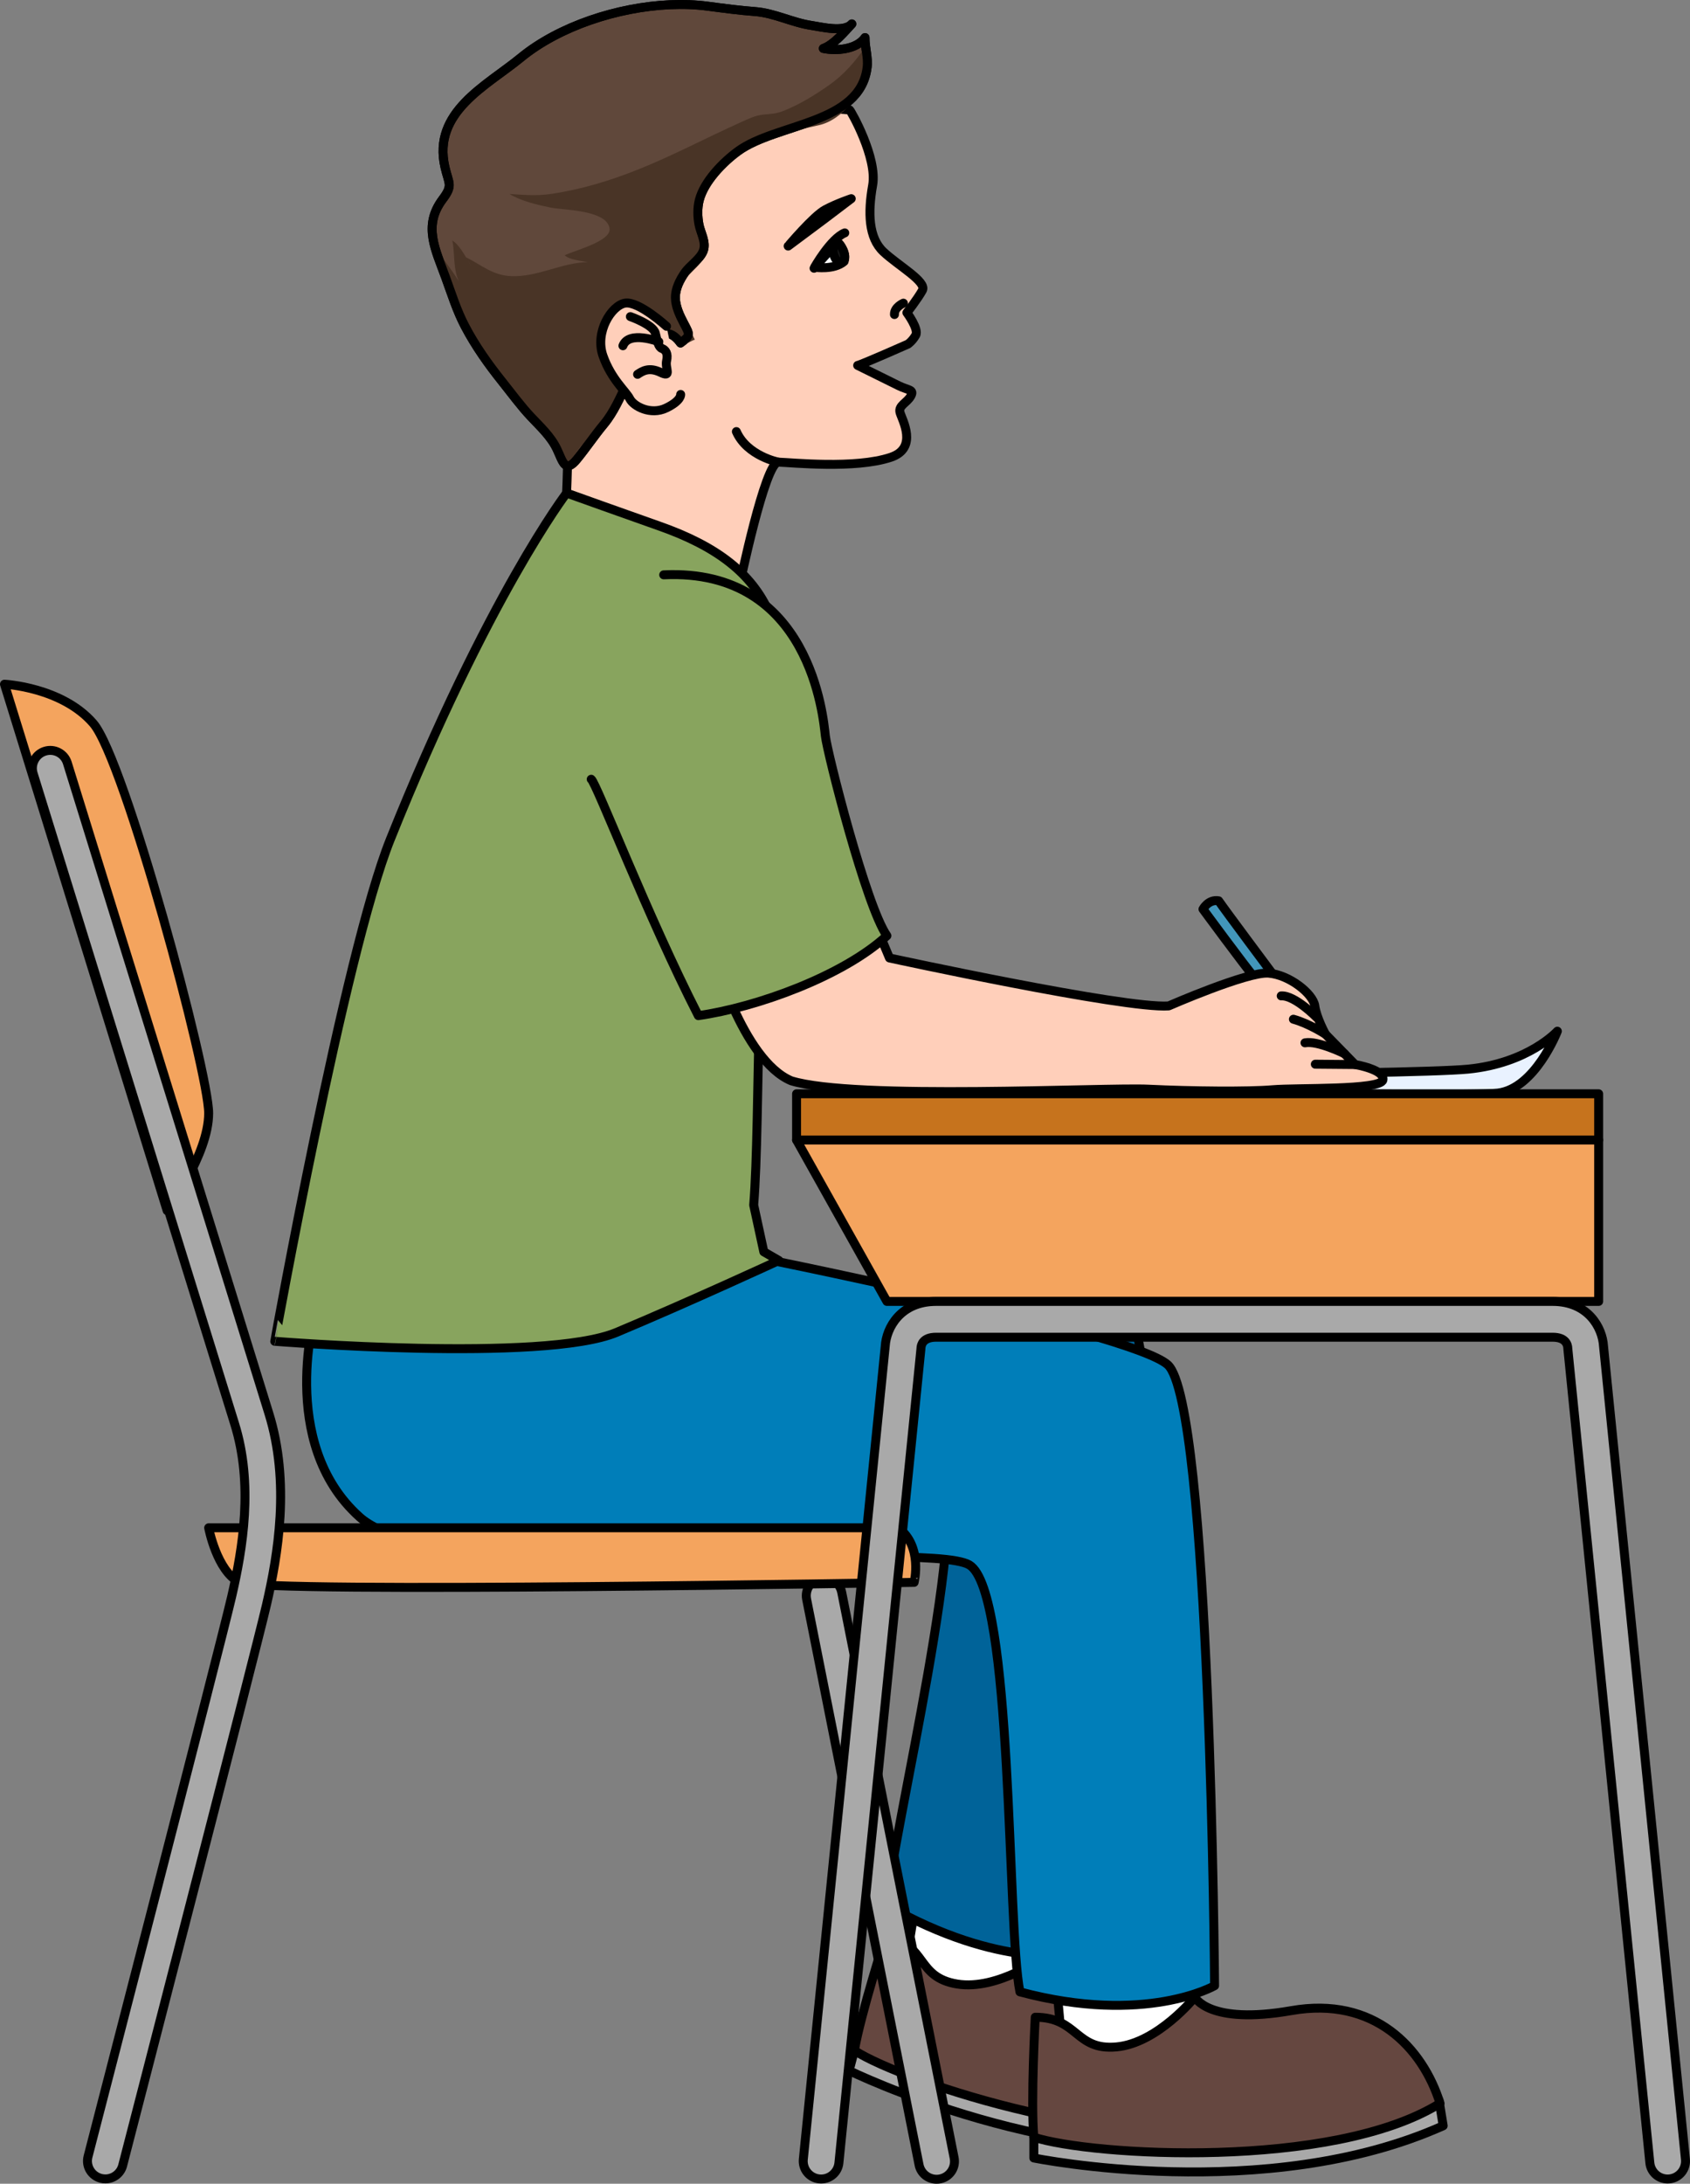 <?xml version="1.0" encoding="utf-8"?>
<!-- Generator: Adobe Illustrator 16.0.0, SVG Export Plug-In . SVG Version: 6.00 Build 0)  -->
<!DOCTYPE svg PUBLIC "-//W3C//DTD SVG 1.1//EN" "http://www.w3.org/Graphics/SVG/1.1/DTD/svg11.dtd">
<svg version="1.1" id="Layer_1" xmlns="http://www.w3.org/2000/svg" xmlns:xlink="http://www.w3.org/1999/xlink" x="0px" y="0px"
	 width="188.986px" height="244.065px" viewBox="0 0 188.986 244.065" enable-background="new 0 0 188.986 244.065"
	 xml:space="preserve">
<rect x="0" y="0" width="188.986" height="244.065" fill="#808080" stroke="none"/>
<g>
	<path fill="#F4A45E" stroke="#000000" stroke-linecap="round" stroke-linejoin="round" stroke-miterlimit="10" d="M18.69,135.305
		L0.5,76.471c0,0,6.422,0.317,9.934,4.383s12.9,38.943,12.9,43.564C23.334,129.037,18.69,135.305,18.69,135.305z"/>
	<g>
		<g>
			<g>
				<polygon fill="#FFFFFF" stroke="#000000" stroke-linecap="round" stroke-linejoin="round" stroke-miterlimit="10" points="
					101.196,220.007 102.749,210.596 117.209,212.474 115.754,225.835 99.803,223.102 				"/>
				<path fill="#A9A9A9" stroke="#000000" stroke-linecap="round" stroke-linejoin="round" stroke-miterlimit="10" d="
					M95.545,229.175l-0.59,2.249c0,0,23.774,11.67,45.205,8.069l0.267-2.881L95.545,229.175z"/>
				<path fill="#654740" stroke="#000000" stroke-linecap="round" stroke-linejoin="round" stroke-miterlimit="10" d="
					M99.079,216.244c0,0-2.858,8.923-3.534,12.931c5.665,3.641,31.385,12.003,44.907,7.803c-0.318-6.527-4.124-13.468-13.481-14.224
					c-9.36-0.759-10.057-4.179-10.057-4.179s-5.316,3.93-9.896,3.166C102.439,220.979,103.725,217.453,99.079,216.244z"/>
			</g>
			<path fill="#006399" stroke="#000000" stroke-linecap="round" stroke-linejoin="round" stroke-miterlimit="10" d="
				M69.521,146.262c0,0,50.596-4.555,55.277-1.505c9.369,6.108-4.724,73.645-4.724,73.645s-8.237,1.735-20.883-5.446
				c0.389-7.327,9.843-45.202,5.802-49.296C100.954,159.567,69.521,146.262,69.521,146.262z"/>
			<g>
				<polygon fill="#FFFFFF" stroke="#000000" stroke-linecap="round" stroke-linejoin="round" stroke-miterlimit="10" points="
					118.764,228.566 117.893,219.064 132.361,217.234 134.323,230.527 118.197,231.91 				"/>
				<path fill="#A9A9A9" stroke="#000000" stroke-linecap="round" stroke-linejoin="round" stroke-miterlimit="10" d="
					M115.609,238.862v2.324c0,0,25.947,5.291,45.777-3.6l-0.468-2.854L115.609,238.862z"/>
				<path fill="#654740" stroke="#000000" stroke-linecap="round" stroke-linejoin="round" stroke-miterlimit="10" d="
					M115.768,225.457c0,0-0.515,9.355-0.158,13.405c6.402,2.094,33.4,3.692,45.426-3.784c-1.956-6.234-7.391-11.99-16.638-10.361
					s-10.784-1.506-10.784-1.506s-4.153,5.145-8.776,5.563S120.568,225.457,115.768,225.457z"/>
			</g>
			<path fill="#007EB9" stroke="#000000" stroke-linecap="round" stroke-linejoin="round" stroke-miterlimit="10" d="
				M83.123,140.219c0,0,43.255,8.607,47.448,12.302c4.806,4.233,5.251,69.412,5.251,69.412s-7.717,4.446-21.767,0.688
				c-1.471-7.188-0.718-44.777-5.66-47.719c-4.942-2.939-58.865,2.985-68.178-5.348c-9.313-8.332-4.867-23.223-4.867-23.223
				L83.123,140.219z"/>
			<path fill="#A9A9A9" stroke="#000000" stroke-linecap="round" stroke-linejoin="round" stroke-miterlimit="10" d="
				M104.734,243.565c-0.932,0-1.766-0.654-1.958-1.603l-12.574-63.217c-0.22-1.082,0.479-2.139,1.562-2.358
				c1.088-0.222,2.139,0.479,2.358,1.562l12.574,63.218c0.22,1.082-0.479,2.138-1.562,2.358
				C105,243.553,104.866,243.565,104.734,243.565z"/>
			<path fill="#F4A45E" stroke="#000000" stroke-linecap="round" stroke-linejoin="round" stroke-miterlimit="10" d="
				M100.451,170.754H23.334c0,0,0.907,4.83,3.445,6.099s75.444,0,75.444,0S103.23,172.814,100.451,170.754z"/>
			<g>
				<path fill="#E9F2FF" stroke="#000000" stroke-linecap="round" stroke-linejoin="round" stroke-miterlimit="10" d="
					M103.99,120.347c0,0,53.447-0.194,60.186-0.856c6.74-0.663,9.977-4.238,9.977-4.238s-2.496,6.422-6.662,6.915
					c-4.167,0.493-65.131-0.614-65.131-0.614L103.99,120.347z"/>
				<g>
					<g>
						<path fill="#FFCFBA" stroke="#000000" stroke-linecap="round" stroke-linejoin="round" stroke-miterlimit="10" d="
							M98.797,28.147c-1.678-1.562-1.76-4.369-1.213-7.437c0.549-3.066-2.402-8.275-2.574-8.424c0,0-23.764-1.785-24.48-2.008
							c-0.719-0.221-7.959,7.035-9.457,8.867c-1.498,1.834-2.832,6.85-2.951,9.072c-0.117,2.229,3.273,8.325,4.678,10.666
							c1.404,2.338,0.35,20.945,0.35,20.945L82.7,65.424c0,0,2.862-13.813,4.339-13.772s8.589,0.79,12.563-0.539
							c3.106-1.038,1.274-4.204,1.048-4.995s0.77-1.086,1.197-1.848c0.427-0.762-0.285-0.631-1.367-1.17
							c-1.082-0.541-4.572-2.26-4.572-2.26c0.477-0.098,5.621-2.379,5.621-2.379s0.484-0.32,0.871-0.997
							c0.387-0.673-0.985-2.517-0.985-2.517s1.205-1.543,1.732-2.498C103.676,31.492,100.473,29.713,98.797,28.147z"/>
						<g>
							<path fill="#60483B" stroke="#000000" stroke-linecap="round" stroke-linejoin="round" stroke-miterlimit="10" d="
								M88.135,27.502c-0.023,0.046,2.83-3.369,4.156-4.07c1.326-0.703,2.9-1.227,2.9-1.227s-2.264,1.725-2.941,2.23
								C91.574,24.939,88.135,27.502,88.135,27.502z"/>
							<path fill="#FFCFBA" stroke="#000000" stroke-linecap="round" stroke-linejoin="round" stroke-miterlimit="10" d="
								M91.033,29.98c0.023-0.094,1.885-3.333,3.434-3.951"/>
							<path fill="#FFFFFF" stroke="#000000" stroke-linecap="round" stroke-linejoin="round" stroke-miterlimit="10" d="
								M93.742,27.11c0,0,0.998,1.081,0.652,2.106c-1.117,0.986-3.277,0.658-3.277,0.658S92.758,27.945,93.742,27.11z"/>
							<path fill="#181818" stroke="#000000" stroke-linecap="round" stroke-linejoin="round" stroke-miterlimit="10" d="
								M93.627,27.211c-0.139,0.123-0.289,0.263-0.441,0.414c-0.053,0.229-0.039,0.527,0.053,0.838
								c0.176,0.594,0.574,0.996,0.891,0.902c0.227-0.068,0.344-0.375,0.33-0.766c-0.049-0.482-0.299-0.926-0.49-1.199
								C93.859,27.295,93.738,27.225,93.627,27.211z"/>
						</g>
						<path fill="#60483B" stroke="#000000" stroke-linecap="round" stroke-linejoin="round" stroke-miterlimit="10" d="
							M61.852,4.063c5.184-2.767,11.902-4.081,17.277-3.374c1.803,0.237,3.525,0.472,5.309,0.604
							c2.154,0.16,4.193,1.247,6.332,1.556c1.063,0.154,3.619,0.818,4.488-0.174c-0.768,0.818-1.996,2.316-3.191,2.74
							c1.439,0.311,3.744,0.119,4.666-1.213c-0.02,1.113,0.371,2.201,0.234,3.328c-0.77,6.379-10.146,6.23-14.439,9.366
							c-1.697,1.239-3.801,3.394-4.332,5.481c-0.225,0.883-0.193,1.892-0.025,2.748c0.178,0.904,0.816,1.93,0.488,2.873
							c-0.33,0.949-1.537,1.678-2.096,2.5c-0.555,0.813-1.043,1.765-1.035,2.778c0.01,0.977,0.477,1.981,0.947,2.868
							c0.699,1.316,0.746,1.34-0.375,2.195c-2.461-3.47-4.975,2.471-5.963,4.457c-0.799,1.603-1.471,3.244-2.609,4.617
							c-1.059,1.271-1.979,2.657-3.023,3.928c-1.318,1.604-1.563,0.24-2.23-1.158c-0.676-1.414-1.857-2.492-2.914-3.615
							c-1.15-1.227-2.145-2.593-3.191-3.903c-1.561-1.95-3.012-3.993-4.174-6.208c-0.922-1.756-1.496-3.616-2.174-5.472
							c-1.119-3.071-2.549-5.749-0.334-8.704c1.189-1.586,0.707-1.701,0.27-3.594c-1.43-6.189,4.623-9.076,8.496-12.254
							C59.32,5.557,60.537,4.764,61.852,4.063z"/>
						<path fill="#493426" d="M92.711,9.514c-1.607,1.127-3.322,2.184-5.156,2.902c-0.777,0.303-1.389,0.32-2.189,0.391
							c-0.922,0.08-1.734,0.508-2.57,0.881c-3.857,1.727-7.592,3.73-11.525,5.29c-3.139,1.245-6.285,2.194-9.613,2.693
							c-1.609,0.241-3.09,0.114-4.682,0.007c1.299,0.807,3.125,1.217,4.607,1.525c1.404,0.291,6.33,0.234,6.584,2.361
							c0.168,1.42-4.066,2.47-5.016,2.971c0.502,0.502,1.842,0.611,2.574,0.762c-2.912,0.043-5.596,1.691-8.572,1.564
							c-2.115-0.092-3.313-1.262-5.043-2.107c-0.436-0.738-0.949-1.52-1.531-1.881c0.342,1.607,0,3.646,1.043,5.086
							c-0.852-1.491-2.012-2.904-3.008-4.396c0.299,1.107,0.775,2.236,1.207,3.423c0.678,1.855,1.252,3.716,2.174,5.472
							c1.162,2.215,2.613,4.258,4.174,6.208c1.047,1.311,2.041,2.677,3.191,3.903c1.055,1.123,2.238,2.199,2.914,3.612
							c0.291,0.609,0.594,1.21,0.846,1.838c0.619-0.128,1.367-1.694,1.916-2.231c0.836-0.821,1.82-1.49,2.574-2.396
							c1.736-2.09,2.262-4.844,3.303-7.342c0.543-1.304,1.094-4.012,3.131-3.451c0.711,0.195,1.021,1.049,1.516,1.492
							c0.559,0.496,0.057,0.455,0.889,0.379c0.385-0.035,0.867-0.389,1.25-0.508c-0.818-1.826-1.992-3.178-1.709-5.373
							c0.244-1.889,2.764-2.758,2.639-4.244c-0.078-0.924-0.707-1.893-0.805-2.869c-0.105-1.086,0.105-2.209,0.432-3.212
							c0.727-2.228,2.094-3.745,4.016-4.927c2.982-1.837,5.932-2.613,9.262-3.334c2.74-0.593,5.111-3.789,5.436-6.473
							c0.096-0.795-0.068-1.569-0.166-2.348C95.684,6.842,94.359,8.361,92.711,9.514z M52.305,29.086
							c0.127,0.2,0.248,0.406,0.354,0.616C52.549,29.518,52.43,29.307,52.305,29.086z"/>
						<path fill="none" stroke="#000000" stroke-linecap="round" stroke-linejoin="round" stroke-miterlimit="10" d="M61.852,4.063
							c5.184-2.767,11.902-4.081,17.277-3.374c1.803,0.237,3.525,0.472,5.309,0.604c2.154,0.16,4.193,1.247,6.332,1.556
							c1.063,0.154,3.619,0.818,4.488-0.174c-0.768,0.818-1.996,2.316-3.191,2.74c1.439,0.311,3.744,0.119,4.666-1.213
							c-0.02,1.113,0.371,2.201,0.234,3.328c-0.77,6.379-10.146,6.23-14.439,9.366c-1.697,1.239-3.801,3.394-4.332,5.481
							c-0.225,0.883-0.193,1.892-0.025,2.748c0.178,0.904,0.816,1.93,0.488,2.873c-0.33,0.949-1.537,1.678-2.096,2.5
							c-0.555,0.813-1.043,1.765-1.035,2.778c0.01,0.977,0.477,1.981,0.947,2.868c0.699,1.316,0.746,1.34-0.375,2.195
							c-2.461-3.47-4.975,2.471-5.963,4.457c-0.799,1.603-1.471,3.244-2.609,4.617c-1.059,1.271-1.979,2.657-3.023,3.928
							c-1.318,1.604-1.563,0.24-2.23-1.158c-0.676-1.414-1.857-2.492-2.914-3.615c-1.15-1.227-2.145-2.593-3.191-3.903
							c-1.561-1.95-3.012-3.993-4.174-6.208c-0.922-1.756-1.496-3.616-2.174-5.472c-1.119-3.071-2.549-5.749-0.334-8.704
							c1.189-1.586,0.707-1.701,0.27-3.594c-1.43-6.189,4.623-9.076,8.496-12.254C59.32,5.557,60.537,4.764,61.852,4.063z"/>
						<path fill="#FFCFBA" stroke="#000000" stroke-linecap="round" stroke-linejoin="round" stroke-miterlimit="10" d="
							M74.531,36.465c0,0-3.115-2.84-4.633-2.586c-1.518,0.253-3.404,3.25-2.467,5.895s2.57,3.959,2.996,4.797
							c0.426,0.842,2.336,1.861,4.063,1.033c1.727-0.827,1.625-1.52,1.625-1.52"/>
						<path fill="#FFCFBA" stroke="#000000" stroke-linecap="round" stroke-linejoin="round" stroke-miterlimit="10" d="
							M70.492,35.386c0,0,2.555,0.897,2.789,1.849c0.234,0.945,0.346,1.557,0.748,1.715c0.404,0.158,0.701,0.549,0.512,1.385
							c-0.189,0.837,0.629,1.914-0.678,1.283c-1.305-0.629-2.043-0.127-2.566,0.219"/>
						<path fill="#FFCFBA" stroke="#000000" stroke-linecap="round" stroke-linejoin="round" stroke-miterlimit="10" d="
							M73.676,38.197c0,0-3.354-1.293-4.016,0.447"/>
						<path fill="#FFCFBA" stroke="#000000" stroke-linecap="round" stroke-linejoin="round" stroke-miterlimit="10" d="
							M87.039,51.651c0,0-3.494-0.687-4.693-3.415"/>
					</g>
					<path fill="#FFCFBA" stroke="#000000" stroke-linecap="round" stroke-linejoin="round" stroke-miterlimit="10" d="
						M101.023,33.883c0,0-1.035,0.443-1,1.271"/>
				</g>
				<path fill="#88A45E" stroke="#000000" stroke-linecap="round" stroke-linejoin="round" stroke-miterlimit="10" d="
					M43.639,93.832c10.92-27.221,19.725-38.725,19.725-38.725s7.633,2.732,10.313,3.67c13.084,4.576,15.512,12.199,13.109,27.617
					s-1.707,38.344-2.504,48.291l1.133,5.223l1.685,0.971c0,0-10.015,4.629-18.153,8.035s-38.224,0.996-38.224,0.996
					S38.525,106.578,43.639,93.832z"/>
				
					<rect x="89.078" y="122.247" fill="#C6731D" stroke="#000000" stroke-linecap="round" stroke-linejoin="round" stroke-miterlimit="10" width="89.694" height="5.171"/>
				<g>
					<polygon fill="#4296BA" stroke="#000000" stroke-linecap="round" stroke-linejoin="round" stroke-miterlimit="10" points="
						148.088,116.879 150.787,120.469 150.912,121.968 149.1,121.416 147.165,118.877 					"/>
					<path fill="#4296BA" stroke="#000000" stroke-linecap="round" stroke-linejoin="round" stroke-miterlimit="10" d="
						M142.566,109.076c0,0-1.051,0.496-1.996,0.545c-1.619-1.977-6.047-8.01-6.047-8.01s0.592-1.131,1.751-0.934
						c0.7,1.028,6.066,8.213,6.066,8.213"/>
				</g>
				<g>
					<path fill="#FFCFBA" stroke="#000000" stroke-linecap="round" stroke-linejoin="round" stroke-miterlimit="10" d="
						M88.482,120.794c7.063,2.183,35.09,0.704,39.943,0.938c4.854,0.235,11.2,0.293,13.877,0.063
						c2.676-0.232,12.104,0.068,12.342-1.094c0.24-1.162-3.112-1.723-3.112-1.723l-3.31-3.39c0,0-1.006-1.823-1.193-3.167
						c-0.189-1.344-2.828-3.473-5.176-3.658c-2.348-0.185-11.166,3.664-11.166,3.664c-4.901,0.351-31.221-5.359-31.221-5.359
						l-2.496-5.953l-17.296,5.156C79.675,106.271,82.994,118.492,88.482,120.794z"/>
					<path fill="#FFCFBA" stroke="#000000" stroke-linecap="round" stroke-linejoin="round" stroke-miterlimit="10" d="
						M148.223,115.589c0,0-1.852-1.199-3.586-1.675"/>
					<path fill="#FFCFBA" stroke="#000000" stroke-linecap="round" stroke-linejoin="round" stroke-miterlimit="10" d="
						M147.263,113.736c0,0-2.464-2.521-3.989-2.431"/>
					<path fill="#FFCFBA" stroke="#000000" stroke-linecap="round" stroke-linejoin="round" stroke-miterlimit="10" d="
						M150.344,117.763c0,0-2.986-1.483-4.412-1.211"/>
					
						<line fill="#FFCFBA" stroke="#000000" stroke-linecap="round" stroke-linejoin="round" stroke-miterlimit="10" x1="151.532" y1="118.979" x2="147.087" y2="118.941"/>
				</g>
				<path fill="#88A45E" stroke="#000000" stroke-linecap="round" stroke-linejoin="round" stroke-miterlimit="10" d="
					M66.113,87.093c0.59,0.413,6.26,15.239,11.98,26.42c6.5-0.927,16.152-4.403,21.086-8.931c-2.303-3.246-6.664-20.402-6.885-22.35
					S90.65,63.465,74.219,64.247"/>
				<polygon fill="#F4A45E" stroke="#000000" stroke-linecap="round" stroke-linejoin="round" stroke-miterlimit="10" points="
					89.078,127.418 99.18,145.454 178.772,145.454 178.772,127.418 				"/>
			</g>
			<path fill="#A9A9A9" stroke="#000000" stroke-linecap="round" stroke-linejoin="round" stroke-miterlimit="10" d="
				M188.475,241.318l-9.16-90.866c-0.116-2.04-1.706-4.998-5.682-4.998h-33.464h-2.03h-33.464c-3.976,0-5.565,2.958-5.682,4.998
				l-9.16,90.866c-0.12,1.098,0.672,2.086,1.77,2.207c0.073,0.008,0.148,0.012,0.222,0.012c1.006,0,1.872-0.758,1.985-1.781
				l9.166-90.926c0.005-0.048,0.009-0.096,0.011-0.143c0.014-0.371,0.206-1.233,1.688-1.233h33.464h2.03h33.464
				c1.482,0,1.675,0.862,1.688,1.233c0.001,0.047,0.005,0.095,0.011,0.143l9.166,90.926c0.113,1.023,0.979,1.781,1.985,1.781
				c0.073,0,0.147-0.004,0.222-0.012C187.803,243.404,188.595,242.416,188.475,241.318z"/>
		</g>
	</g>
	<path fill="#A9A9A9" stroke="#000000" stroke-linecap="round" stroke-linejoin="round" stroke-miterlimit="10" d="M11.783,243.525
		c-0.165,0-0.333-0.021-0.501-0.064c-1.069-0.275-1.713-1.367-1.437-2.436c0.148-0.576,14.752-56.955,16.058-62.568
		c1.267-5.459,2.448-12.593,0.329-19.344L3.711,86.459c-0.327-1.055,0.263-2.176,1.318-2.502c1.054-0.328,2.176,0.262,2.502,1.317
		l22.52,72.647c2.434,7.753,1.022,15.949-0.251,21.439c-1.316,5.662-15.475,60.312-16.081,62.662
		C13.486,242.926,12.674,243.525,11.783,243.525z"/>
</g>
</svg>
